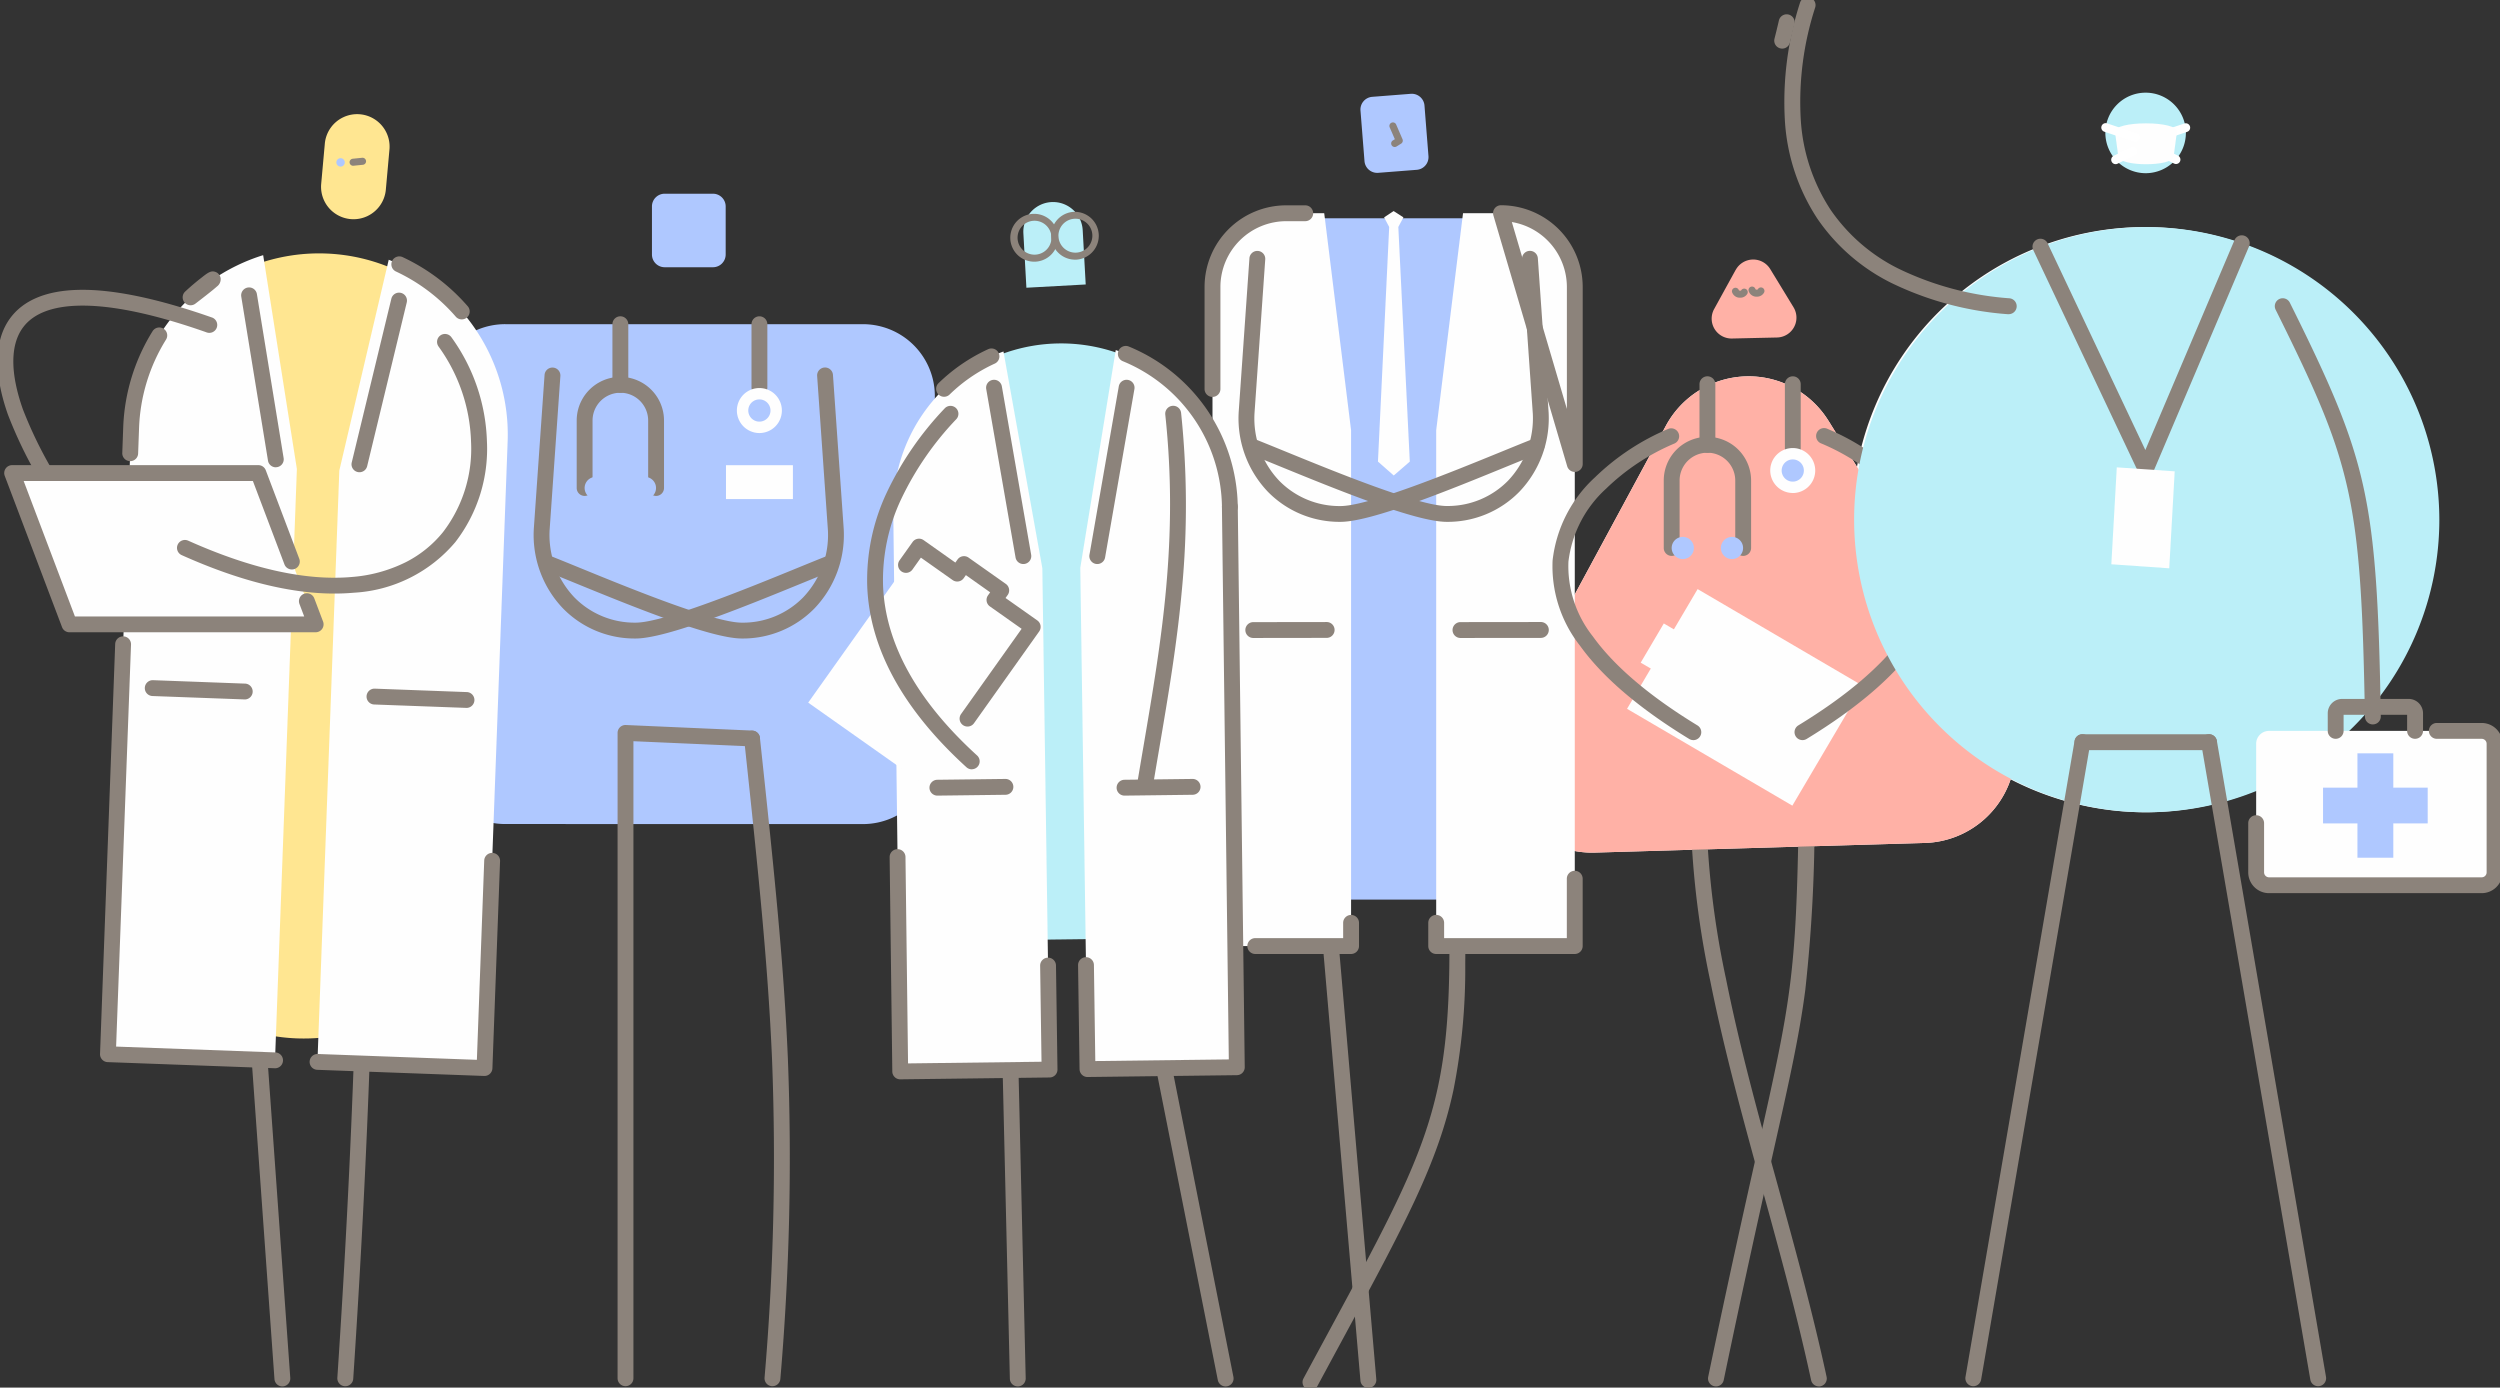 <svg id="Headerイラスト" xmlns="http://www.w3.org/2000/svg" xmlns:xlink="http://www.w3.org/1999/xlink" width="218" height="121" viewBox="0 0 218 121">
  <rect x="0" y="0" width="218" height="121" fill="#333333" stroke="none"/>
  <defs>
    <clipPath id="clip-path">
      <rect id="長方形_2026" data-name="長方形 2026" width="218" height="121" fill="none"/>
    </clipPath>
    <clipPath id="clip-path-3">
      <rect id="長方形_2019" data-name="長方形 2019" width="45.155" height="41.532" fill="none"/>
    </clipPath>
    <clipPath id="clip-path-4">
      <rect id="長方形_2023" data-name="長方形 2023" width="51.194" height="51.03" fill="none"/>
    </clipPath>
  </defs>
  <g id="グループ_44" data-name="グループ 44" clip-path="url(#clip-path)">
    <g id="グループ_43" data-name="グループ 43">
      <g id="グループ_42" data-name="グループ 42" clip-path="url(#clip-path)">
        <path id="パス_262" data-name="パス 262" d="M219.266,51.872l7.547,12.193,7.549,12.192a8.153,8.153,0,0,1-6.723,12.431l-14.367.421-14.366.418a8.157,8.157,0,0,1-7.441-12.02l6.82-12.611L205.1,52.285a8.192,8.192,0,0,1,14.162-.413" transform="translate(-59.821 -15.182)" fill="#fefefe" fill-rule="evenodd"/>
        <path id="パス_263" data-name="パス 263" d="M261.07,79.991a25.515,25.515,0,1,0-25.6-25.515,25.6,25.6,0,0,0,25.6,25.515" transform="translate(-73.96 -9.16)" fill="#fefefe" fill-rule="evenodd"/>
        <path id="パス_264" data-name="パス 264" d="M226.408,152.194a.691.691,0,0,1-.675-.545c-1.212-5.612-2.758-11.231-4.254-16.665-1.636-5.946-3.328-12.095-4.522-18.063a78.686,78.686,0,0,1-1.75-17.83.691.691,0,0,1,.622-.666l1.569-.157a.691.691,0,1,1,.137,1.375l-.962.1a77.319,77.319,0,0,0,1.739,16.911c1.184,5.92,2.795,11.772,4.5,17.967,1.5,5.452,3.052,11.09,4.272,16.74a.692.692,0,0,1-.676.837Z" transform="translate(-67.804 -31.298)" fill="#8c837b"/>
        <path id="パス_265" data-name="パス 265" d="M218.15,153.688a.692.692,0,0,1-.677-.832c1.807-8.682,3.164-14.73,4.255-19.59,2.965-13.215,3.421-15.246,3.641-29.6a.691.691,0,1,1,1.382.021,136.013,136.013,0,0,1-.81,15.425c-.522,4.019-1.4,7.948-2.864,14.457-1.089,4.855-2.445,10.9-4.25,19.569A.691.691,0,0,1,218.15,153.688Z" transform="translate(-68.519 -32.792)" fill="#8c837b"/>
        <g id="グループ_38" data-name="グループ 38" transform="translate(130.635 32.818)" style="mix-blend-mode: multiply;isolation: isolate">
          <g id="グループ_37" data-name="グループ 37">
            <g id="グループ_36" data-name="グループ 36" clip-path="url(#clip-path-3)">
              <path id="パス_266" data-name="パス 266" d="M219.266,51.872l7.547,12.193,7.549,12.192a8.153,8.153,0,0,1-6.723,12.431l-14.367.421-14.366.418a8.157,8.157,0,0,1-7.441-12.02l6.82-12.611L205.1,52.285a8.192,8.192,0,0,1,14.162-.413" transform="translate(-190.456 -47.999)" fill="#ffb1a6" fill-rule="evenodd"/>
            </g>
          </g>
        </g>
        <path id="パス_267" data-name="パス 267" d="M219.7,33.994l-.943,1.714-.942,1.715a1.734,1.734,0,0,0,1.563,2.563l1.961-.045,1.962-.044a1.732,1.732,0,0,0,1.444-2.631L223.73,35.6l-1.021-1.672a1.739,1.739,0,0,0-3.006.07" transform="translate(-68.346 -10.467)" fill="#ffb1a6" fill-rule="evenodd"/>
        <path id="パス_268" data-name="パス 268" d="M221.041,37.7q-.041,0-.082,0a.711.711,0,0,1-.628-.488.308.308,0,0,1,.59-.174c.007.023.051.046.1.05a.12.12,0,0,0,.108-.03.308.308,0,0,1,.544.287A.7.7,0,0,1,221.041,37.7Z" transform="translate(-69.297 -11.741)" fill="#8c837b"/>
        <path id="パス_269" data-name="パス 269" d="M223.154,37.57q-.04,0-.08,0a.713.713,0,0,1-.629-.485.307.307,0,1,1,.589-.178.121.121,0,0,0,.1.05c.048,0,.1-.009.109-.03a.307.307,0,1,1,.543.288A.7.7,0,0,1,223.154,37.57Z" transform="translate(-69.961 -11.7)" fill="#8c837b"/>
        <path id="パス_270" data-name="パス 270" d="M218.756,66.421a.691.691,0,0,1-.691-.691V59.849a2.426,2.426,0,0,0-4.853,0V65.73a.691.691,0,1,1-1.382,0V59.849a3.808,3.808,0,0,1,7.617,0V65.73A.691.691,0,0,1,218.756,66.421Z" transform="translate(-66.751 -17.946)" fill="#8c837b"/>
        <path id="パス_271" data-name="パス 271" d="M213.492,70.41a.968.968,0,1,0-.971-.968.972.972,0,0,0,.971.968" transform="translate(-66.751 -21.657)" fill="#afc8ff" fill-rule="evenodd"/>
        <path id="パス_272" data-name="パス 272" d="M219.748,70.41a.968.968,0,1,0-.971-.968.972.972,0,0,0,.971.968" transform="translate(-68.716 -21.657)" fill="#afc8ff" fill-rule="evenodd"/>
        <path id="線_51" data-name="線 51" d="M0,5.981a.692.692,0,0,1-.692-.692V0A.692.692,0,0,1,0-.693.692.692,0,0,1,.692,0V5.289A.692.692,0,0,1,0,5.981Z" transform="translate(148.887 33.506)" fill="#8c837b"/>
        <path id="線_52" data-name="線 52" d="M0,6.284a.691.691,0,0,1-.691-.691V0A.691.691,0,0,1,0-.691.691.691,0,0,1,.691,0V5.593A.691.691,0,0,1,0,6.284Z" transform="translate(156.332 33.506)" fill="#8c837b"/>
        <path id="パス_273" data-name="パス 273" d="M227.019,61.066A1.962,1.962,0,1,0,225.05,59.1a1.968,1.968,0,0,0,1.969,1.962" transform="translate(-70.686 -18.073)" fill="#fefefe" fill-rule="evenodd"/>
        <path id="パス_342" data-name="パス 342" d="M0,0,12.119.017l.023,16.706L.023,16.706Z" transform="translate(141.878 61.809) rotate(-59.562)" fill="#fefefe"/>
        <path id="パス_343" data-name="パス 343" d="M0,0,3.968.006l.008,5.471L.008,5.471Z" transform="translate(143.069 57.784) rotate(-59.57)" fill="#fefefe"/>
        <path id="パス_274" data-name="パス 274" d="M229.149,82.135a.693.693,0,0,1-.361-1.284c4.191-2.556,7.261-5.168,9.123-7.762a9.872,9.872,0,0,0,2.13-6.514,10.23,10.23,0,0,0-3.283-6.367,19.342,19.342,0,0,0-5.947-3.933A.693.693,0,1,1,231.345,55a20.78,20.78,0,0,1,6.388,4.228,11.582,11.582,0,0,1,3.688,7.245,11.209,11.209,0,0,1-2.386,7.426c-1.971,2.746-5.176,5.484-9.527,8.137A.689.689,0,0,1,229.149,82.135Z" transform="translate(-71.974 -17.597)" fill="#8c837b"/>
        <path id="パス_275" data-name="パス 275" d="M166.6,152.368a.691.691,0,0,1-.608-1.019c.69-1.282,1.34-2.483,1.968-3.644,5.606-10.368,8.42-15.572,9.754-21.771,1.3-6.042,1.168-13,.557-27.421a.691.691,0,1,1,1.381-.058c.274,6.465.5,12.187.446,16.747a54.391,54.391,0,0,1-1.033,11.023c-1.375,6.393-4.221,11.655-9.889,22.138-.628,1.161-1.277,2.361-1.966,3.642A.691.691,0,0,1,166.6,152.368Z" transform="translate(-52.328 -31.149)" fill="#8c837b"/>
        <path id="線_53" data-name="線 53" d="M4.837,56.674a.694.694,0,0,1-.691-.634L-.691.06A.694.694,0,0,1-.06-.691.694.694,0,0,1,.691-.06L5.529,55.92a.694.694,0,0,1-.632.751Z" transform="translate(114.484 64.351)" fill="#8c837b"/>
        <rect id="長方形_2022" data-name="長方形 2022" width="19.072" height="59.41" transform="translate(111.988 19.034)" fill="#afc8ff"/>
        <path id="パス_276" data-name="パス 276" d="M163.888,27.193h-3.311a6.442,6.442,0,0,0-6.432,6.413V91.1H166.23V46.12Z" transform="translate(-48.416 -8.601)" fill="#fefefe" fill-rule="evenodd"/>
        <path id="パス_277" data-name="パス 277" d="M167.938,120.413h-8.354a.691.691,0,0,1,0-1.382h7.663V117.7a.691.691,0,1,1,1.382,0v2.027A.691.691,0,0,1,167.938,120.413Z" transform="translate(-50.124 -37.226)" fill="#8c837b"/>
        <path id="パス_278" data-name="パス 278" d="M173.97,12.227l3.366-.263a1.114,1.114,0,0,1,1.2,1.017l.116,1.492.232,2.926a1.112,1.112,0,0,1-1.019,1.192l-3.367.263a1.113,1.113,0,0,1-1.193-1.017l-.35-4.419a1.114,1.114,0,0,1,1.02-1.191" transform="translate(-54.321 -3.783)" fill="#afc8ff" fill-rule="evenodd"/>
        <path id="パス_279" data-name="パス 279" d="M177.234,17.889a.308.308,0,0,1-.163-.569l.176-.109-.457-1.055a.308.308,0,0,1,.564-.244l.562,1.3a.308.308,0,0,1-.12.383l-.4.25A.306.306,0,0,1,177.234,17.889Z" transform="translate(-55.617 -5.071)" fill="#8c837b"/>
        <path id="パス_280" data-name="パス 280" d="M184.924,27.193h3.311a6.444,6.444,0,0,1,6.434,6.413V91.1H182.584V46.12Z" transform="translate(-57.348 -8.601)" fill="#fefefe" fill-rule="evenodd"/>
        <path id="パス_281" data-name="パス 281" d="M166.667,55.945a8.727,8.727,0,0,1-6.349-2.638,9.267,9.267,0,0,1-2.536-6.843q0-.012,0-.024l.941-13.479a.691.691,0,1,1,1.379.1l-.94,13.467a7.9,7.9,0,0,0,2.149,5.824,7.357,7.357,0,0,0,5.355,2.216c2.437,0,9.736-2.984,14.1-4.766,1.038-.424,1.935-.791,2.664-1.078A.691.691,0,1,1,183.934,50c-.72.284-1.613.649-2.647,1.071C176.26,53.131,169.375,55.945,166.667,55.945Z" transform="translate(-49.773 -10.44)" fill="#8c837b"/>
        <path id="パス_282" data-name="パス 282" d="M176.167,55.945c-2.706,0-9.587-2.812-14.612-4.865-1-.41-1.87-.764-2.579-1.044a.691.691,0,0,1,.508-1.285c.717.283,1.587.639,2.595,1.05,4.359,1.781,11.655,4.762,14.089,4.762a7.359,7.359,0,0,0,5.356-2.216,7.9,7.9,0,0,0,2.151-5.824l-.941-13.467a.691.691,0,0,1,1.379-.1l.942,13.479q0,.012,0,.024a9.269,9.269,0,0,1-2.537,6.844A8.729,8.729,0,0,1,176.167,55.945Z" transform="translate(-50.013 -10.44)" fill="#8c837b"/>
        <path id="線_54" data-name="線 54" d="M0,.7A.691.691,0,0,1-.691.01.691.691,0,0,1,0-.682L6.4-.691A.691.691,0,0,1,7.09,0,.691.691,0,0,1,6.4.691L0,.7Z" transform="translate(109.286 54.932)" fill="#8c837b"/>
        <path id="線_55" data-name="線 55" d="M0,.7A.692.692,0,0,1-.692.01.693.693,0,0,1,0-.684L7.006-.692A.692.692,0,0,1,7.7,0a.693.693,0,0,1-.692.693L0,.7Z" transform="translate(127.354 54.932)" fill="#8c837b"/>
        <g id="グループ_41" data-name="グループ 41" transform="translate(161.512 19.801)" style="mix-blend-mode: multiply;isolation: isolate">
          <g id="グループ_40" data-name="グループ 40">
            <g id="グループ_39" data-name="グループ 39" clip-path="url(#clip-path-4)">
              <path id="パス_283" data-name="パス 283" d="M261.07,28.961a25.515,25.515,0,1,0,25.6,25.515,25.556,25.556,0,0,0-25.6-25.515" transform="translate(-235.472 -28.961)" fill="#bbeff8" fill-rule="evenodd"/>
            </g>
          </g>
        </g>
        <path id="パス_284" data-name="パス 284" d="M271.178,18.841a3.511,3.511,0,1,0-3.522-3.511,3.522,3.522,0,0,0,3.522,3.511" transform="translate(-84.069 -3.738)" fill="#bbeff8" fill-rule="evenodd"/>
        <path id="線_56" data-name="線 56" d="M11.035.691H0A.691.691,0,0,1-.691,0,.691.691,0,0,1,0-.691H11.035A.691.691,0,0,1,11.726,0,.691.691,0,0,1,11.035.691Z" transform="translate(181.592 64.718)" fill="#8c837b"/>
        <path id="パス_285" data-name="パス 285" d="M290.351,150.818a.694.694,0,0,1-.683-.577l-9.517-55.468a.694.694,0,1,1,1.368-.235l9.517,55.468a.695.695,0,0,1-.685.811Z" transform="translate(-88.208 -29.939)" fill="#8c837b"/>
        <path id="パス_286" data-name="パス 286" d="M250.872,150.818a.695.695,0,0,1-.685-.811l1.431-8.344L259.7,94.539a.694.694,0,1,1,1.368.235l-9.517,55.467A.694.694,0,0,1,250.872,150.818Z" transform="translate(-78.797 -29.939)" fill="#8c837b"/>
        <path id="パス_287" data-name="パス 287" d="M298.062,75.525a.691.691,0,0,1-.691-.679c-.159-9.382-.435-15.025-1.5-19.832-1.04-4.681-2.779-8.609-6.281-15.645a.691.691,0,1,1,1.237-.616c3.483,7,5.328,11.169,6.393,15.961,1.094,4.923,1.376,10.634,1.537,20.109a.691.691,0,0,1-.679.7Z" transform="translate(-91.151 -12.355)" fill="#8c837b"/>
        <path id="パス_288" data-name="パス 288" d="M61.352,41.347l31.209,0a6.268,6.268,0,0,1,6.26,6.242L98.815,78.7a6.267,6.267,0,0,1-6.261,6.238l-31.209-.005a6.263,6.263,0,0,1-6.258-6.24l0-31.109a6.269,6.269,0,0,1,6.261-6.239" transform="translate(-17.303 -13.078)" fill="#afc8ff" fill-rule="evenodd"/>
        <path id="パス_289" data-name="パス 289" d="M83.987,24.706H88.2a1.11,1.11,0,0,1,1.11,1.106v4.2a1.111,1.111,0,0,1-1.11,1.106h-4.21a1.111,1.111,0,0,1-1.109-1.106v-4.2a1.11,1.11,0,0,1,1.109-1.106" transform="translate(-26.031 -7.814)" fill="#afc8ff" fill-rule="evenodd"/>
        <path id="パス_290" data-name="パス 290" d="M79.521,150.442a.691.691,0,0,1-.691-.691V93.477a.691.691,0,0,1,.721-.69l11.033.485a.691.691,0,1,1-.061,1.381L80.212,94.2v55.552A.691.691,0,0,1,79.521,150.442Z" transform="translate(-24.977 -29.566)" fill="#8c837b"/>
        <path id="パス_291" data-name="パス 291" d="M97.388,150.667l-.054,0a.691.691,0,0,1-.636-.742,223.447,223.447,0,0,0,.65-27.835C97,114.03,96.2,106.2,94.919,94.261a.691.691,0,0,1,1.374-.147c1.283,11.966,2.087,19.816,2.436,27.915a224.751,224.751,0,0,1-.653,28A.691.691,0,0,1,97.388,150.667Z" transform="translate(-30.029 -29.79)" fill="#8c837b"/>
        <path id="パス_292" data-name="パス 292" d="M88.082,27.187a.367.367,0,1,1-.335.4.366.366,0,0,1,.335-.4" transform="translate(-27.56 -8.599)" fill="#afc8ff" fill-rule="evenodd"/>
        <path id="パス_293" data-name="パス 293" d="M86.363,27.187a.367.367,0,1,1-.332.4.367.367,0,0,1,.332-.4" transform="translate(-27.021 -8.599)" fill="#afc8ff" fill-rule="evenodd"/>
        <path id="パス_294" data-name="パス 294" d="M86.522,70.823c-2.706,0-9.59-2.813-14.617-4.868-1.035-.423-1.928-.788-2.649-1.072a.691.691,0,1,1,.506-1.286c.729.287,1.627.654,2.666,1.079,4.361,1.782,11.659,4.765,14.094,4.765a7.36,7.36,0,0,0,5.358-2.217A7.893,7.893,0,0,0,94.027,61.4l-.94-13.468a.691.691,0,1,1,1.379-.1l.941,13.48q0,.012,0,.024a9.264,9.264,0,0,1-2.535,6.843A8.73,8.73,0,0,1,86.522,70.823Z" transform="translate(-21.832 -15.145)" fill="#8c837b"/>
        <path id="パス_295" data-name="パス 295" d="M77.057,70.823a8.728,8.728,0,0,1-6.35-2.638,9.267,9.267,0,0,1-2.536-6.844q0-.012,0-.024l.942-13.479a.691.691,0,1,1,1.379.1L69.551,61.4A7.9,7.9,0,0,0,71.7,67.224a7.358,7.358,0,0,0,5.356,2.216c2.436,0,9.733-2.982,14.093-4.764,1.005-.411,1.873-.766,2.589-1.048a.691.691,0,1,1,.508,1.285c-.708.28-1.573.633-2.574,1.042C86.647,68.01,79.764,70.823,77.057,70.823Z" transform="translate(-21.627 -15.145)" fill="#8c837b"/>
        <path id="線_57" data-name="線 57" d="M0,1.232A.384.384,0,0,1-.364.969.384.384,0,0,1-.122.484L2.418-.364A.384.384,0,0,1,2.9-.122a.384.384,0,0,1-.243.486L.122,1.212A.384.384,0,0,1,0,1.232Z" transform="translate(188.063 11.133)" fill="#fff"/>
        <path id="線_58" data-name="線 58" d="M1.47,1.106A.382.382,0,0,1,1.3,1.067L-.169.345A.384.384,0,0,1-.345-.169.384.384,0,0,1,.169-.345L1.64.377a.384.384,0,0,1-.17.729Z" transform="translate(188.278 13.195)" fill="#fff"/>
        <path id="パス_296" data-name="パス 296" d="M269.172,18.639l-.291-2.157c-.132-1,5.533-1,5.4,0l-.289,2.157c-.118.886-4.7.87-4.819,0" transform="translate(-84.453 -4.976)" fill="#fefefe" fill-rule="evenodd"/>
        <path id="線_59" data-name="線 59" d="M2.574,1.244a.384.384,0,0,1-.122-.02L-.122.364A.384.384,0,0,1-.364-.122.384.384,0,0,1,.122-.364L2.7.5a.384.384,0,0,1-.122.748Z" transform="translate(183.618 11.122)" fill="#fff"/>
        <path id="線_60" data-name="線 60" d="M0,1.12A.384.384,0,0,1-.345.9.384.384,0,0,1-.169.391l1.5-.736a.384.384,0,0,1,.514.175.384.384,0,0,1-.175.514l-1.5.736A.382.382,0,0,1,0,1.12Z" transform="translate(184.481 13.195)" fill="#fff"/>
        <path id="パス_297" data-name="パス 297" d="M15.05,83.994A16.176,16.176,0,0,0,47.381,85.18l1.338-36.2A16.177,16.177,0,0,0,16.387,47.8Z" transform="translate(-4.724 -10.205)" fill="#ffe691" fill-rule="evenodd"/>
        <path id="パス_298" data-name="パス 298" d="M40.824,20.65a2.83,2.83,0,0,0,5.637.506l.323-3.585a2.83,2.83,0,0,0-5.637-.5Z" transform="translate(-12.819 -4.586)" fill="#ffe691" fill-rule="evenodd"/>
        <path id="パス_299" data-name="パス 299" d="M43.161,20.176a.367.367,0,1,0,.333.4.37.37,0,0,0-.333-.4" transform="translate(-13.43 -6.381)" fill="#afc8ff" fill-rule="evenodd"/>
        <path id="線_61" data-name="線 61" d="M0,.391A.308.308,0,0,1-.306.114.307.307,0,0,1-.031-.223L.791-.306a.308.308,0,0,1,.337.275A.307.307,0,0,1,.853.306L.031.389Z" transform="translate(30.791 14.064)" fill="#8c837b"/>
        <path id="線_62" data-name="線 62" d="M4.078,57.785a.691.691,0,0,1-.689-.642L-.689.049a.691.691,0,0,1,.64-.738.691.691,0,0,1,.738.64L4.768,57.045a.691.691,0,0,1-.64.738Z" transform="translate(20.544 63.111)" fill="#8c837b"/>
        <path id="パス_300" data-name="パス 300" d="M43.9,150.1l-.047,0a.694.694,0,0,1-.647-.738c1.335-20.119,1.943-37.691,1.971-56.977a.694.694,0,1,1,1.388,0c-.029,19.317-.638,36.917-1.974,57.067A.694.694,0,0,1,43.9,150.1Z" transform="translate(-13.789 -29.22)" fill="#8c837b"/>
        <path id="パス_301" data-name="パス 301" d="M13.728,102.219l14.565.534L30.2,51.189l-2.94-18.646A16.387,16.387,0,0,0,15.747,47.57Zm18.265.67,14.563.535L47.3,83.389l1.279-34.614a16.381,16.381,0,0,0-10.37-15.831L33.9,51.325Z" transform="translate(-4.312 -10.293)" fill="#fefefe" fill-rule="evenodd"/>
        <path id="線_63" data-name="線 63" d="M2.33,14.994a.691.691,0,0,1-.681-.58L-.682.111A.691.691,0,0,1-.111-.682a.691.691,0,0,1,.793.571l2.331,14.3a.692.692,0,0,1-.683.8Z" transform="translate(21.72 25.755)" fill="#8c837b"/>
        <path id="線_64" data-name="線 64" d="M0,14.97a.692.692,0,0,1-.163-.02.691.691,0,0,1-.509-.834L2.782-.162a.691.691,0,0,1,.834-.509.691.691,0,0,1,.509.834L.672,14.442A.691.691,0,0,1,0,14.97Z" transform="translate(31.344 26.209)" fill="#8c837b"/>
        <path id="パス_302" data-name="パス 302" d="M54.923,128.55H54.9l-14.565-.535a.691.691,0,0,1,.051-1.381l13.874.51L54.9,109.77a.691.691,0,1,1,1.381.051l-.667,18.063A.691.691,0,0,1,54.923,128.55Z" transform="translate(-12.676 -34.727)" fill="#8c837b"/>
        <path id="パス_303" data-name="パス 303" d="M28.293,119.144h-.026L13.7,118.61a.691.691,0,0,1-.665-.716l1.321-35.738a.691.691,0,1,1,1.381.051l-1.3,35.048,13.874.509a.691.691,0,0,1-.025,1.382Z" transform="translate(-4.312 -25.993)" fill="#8c837b"/>
        <path id="パス_304" data-name="パス 304" d="M7.472,58.778a.69.69,0,0,1-.544-.264A37.863,37.863,0,0,1,.908,48.163c-1.255-3.567-1.2-6.454.156-8.35,1.158-1.618,3.186-2.468,6.029-2.528,2.961-.062,6.849.743,11.555,2.393a.691.691,0,1,1-.457,1.3c-4.549-1.6-8.273-2.374-11.069-2.315-2.384.05-4.044.706-4.934,1.95C1.1,42.131,1.113,44.582,2.212,47.7a37.021,37.021,0,0,0,5.8,9.956.691.691,0,0,1-.543,1.118Z" transform="translate(-0.217 -12.01)" fill="#8c837b"/>
        <path id="パス_305" data-name="パス 305" d="M26.595,69.785l1.417,3.742H6.542L1.548,60.335h21.47Z" transform="translate(-0.486 -19.083)" fill="#fefefe" fill-rule="evenodd"/>
        <path id="パス_306" data-name="パス 306" d="M36.534,65.55c-3.868,0-8.328-1.123-13.291-3.348a.691.691,0,1,1,.565-1.261C29.3,63.4,34.112,64.465,38.114,64.1A12.725,12.725,0,0,0,42.8,62.8a9.968,9.968,0,0,0,3.212-2.6,11.929,11.929,0,0,0,2.452-7.888,14.912,14.912,0,0,0-2.83-8.3.691.691,0,1,1,1.115-.817,16.307,16.307,0,0,1,3.1,9.071,13.307,13.307,0,0,1-2.758,8.8,12.481,12.481,0,0,1-8.846,4.41Q37.408,65.55,36.534,65.55Z" transform="translate(-7.389 -13.791)" fill="#8c837b"/>
        <path id="線_65" data-name="線 65" d="M8.055.988H8.029L-.025.691A.691.691,0,0,1-.691-.025.691.691,0,0,1,.025-.691l8.055.3A.691.691,0,0,1,8.055.988Z" transform="translate(32.655 60.741)" fill="#8c837b"/>
        <path id="線_66" data-name="線 66" d="M8.055.988H8.029L-.025.691A.691.691,0,0,1-.691-.025.691.691,0,0,1,.025-.691l8.055.3A.691.691,0,0,1,8.055.988Z" transform="translate(13.319 60.003)" fill="#8c837b"/>
        <path id="パス_307" data-name="パス 307" d="M122.88,95.867l16.377-.2V46.37a14.848,14.848,0,0,0-17.068.258v49.21a6.087,6.087,0,0,0,.691.029" transform="translate(-38.379 -13.853)" fill="#bbeff8" fill-rule="evenodd"/>
        <path id="パス_308" data-name="パス 308" d="M130.365,33.237l5.172-.284-.264-4.757a2.59,2.59,0,0,0-5.172.286Z" transform="translate(-40.863 -8.147)" fill="#bbeff8" fill-rule="evenodd"/>
        <path id="線_67" data-name="線 67" d="M1.147,49.632a.691.691,0,0,1-.69-.675L-.691.016A.691.691,0,0,1-.016-.691a.691.691,0,0,1,.707.675L1.838,48.925a.691.691,0,0,1-.675.707Z" transform="translate(87.603 71.264)" fill="#8c837b"/>
        <path id="線_68" data-name="線 68" d="M9.706,49.635a.694.694,0,0,1-.68-.559L-.681.135A.694.694,0,0,1-.135-.681a.694.694,0,0,1,.816.546l9.707,48.941a.695.695,0,0,1-.681.829Z" transform="translate(97.167 71.264)" fill="#8c837b"/>
        <path id="パス_309" data-name="パス 309" d="M137.966,107.346l13.022-.16-.222-17.914-.384-30.95a14.639,14.639,0,0,0-9.952-13.674l-3.092,18.985Z" transform="translate(-43.137 -14.122)" fill="#fefefe" fill-rule="evenodd"/>
        <path id="パス_310" data-name="パス 310" d="M114.167,107.6l13.021-.16-.628-43.714-3.39-18.9a14.64,14.64,0,0,0-9.611,13.916Z" transform="translate(-35.668 -14.177)" fill="#fefefe" fill-rule="evenodd"/>
        <path id="パス_311" data-name="パス 311" d="M138.194,114.362a.691.691,0,0,1-.691-.681l-.13-9.067a.691.691,0,0,1,1.382-.02l.12,8.377,11.642-.143-.6-48.173a.691.691,0,0,1,1.382-.017l.607,48.864a.691.691,0,0,1-.682.7l-13.023.16Z" transform="translate(-43.365 -20.447)" fill="#8c837b"/>
        <path id="パス_312" data-name="パス 312" d="M114.34,128.691a.691.691,0,0,1-.691-.682l-.233-18.69a.691.691,0,0,1,1.382-.017l.224,18,11.638-.145-.12-8.375a.691.691,0,0,1,1.382-.02l.13,9.067a.691.691,0,0,1-.682.7l-13.021.162Z" transform="translate(-35.84 -34.573)" fill="#8c837b"/>
        <path id="線_69" data-name="線 69" d="M0,.764A.691.691,0,0,1-.691.082a.691.691,0,0,1,.682-.7L5.923-.691a.691.691,0,0,1,.7.682.691.691,0,0,1-.682.7L.009.764Z" transform="translate(81.741 68.614)" fill="#8c837b"/>
        <path id="パス_313" data-name="パス 313" d="M122.322,76.72l-3.334-2.353.59-.83-3.246-2.292-.589.831-3.331-2.355-9.665,13.6,9.912,7Z" transform="translate(-32.272 -22.052)" fill="#fefefe" fill-rule="evenodd"/>
        <path id="パス_314" data-name="パス 314" d="M119.681,83.78a.688.688,0,0,1-.465-.18c-5.515-5.021-8.426-10.316-8.652-15.738a17.9,17.9,0,0,1,1.711-8.236,28.007,28.007,0,0,1,5.036-7.313.691.691,0,1,1,1.012.941,26.636,26.636,0,0,0-4.792,6.947,16.529,16.529,0,0,0-1.587,7.6c.21,5.039,2.969,10.01,8.2,14.774a.691.691,0,0,1-.465,1.2Z" transform="translate(-34.94 -16.695)" fill="#8c837b"/>
        <path id="パス_315" data-name="パス 315" d="M145.538,85.972a.695.695,0,0,1-.686-.807c.19-1.15.387-2.31.578-3.432,1.573-9.247,3.059-17.981,1.895-28.874a.694.694,0,1,1,1.38-.147,77.594,77.594,0,0,1,.073,15.369c-.43,4.78-1.218,9.409-1.98,13.886-.191,1.12-.388,2.279-.577,3.425A.694.694,0,0,1,145.538,85.972Z" transform="translate(-45.712 -16.695)" fill="#8c837b"/>
        <path id="線_70" data-name="線 70" d="M2.556,15.375a.691.691,0,0,1-.68-.573L-.681.119a.691.691,0,0,1,.562-.8.691.691,0,0,1,.8.562L3.237,14.565a.692.692,0,0,1-.682.81Z" transform="translate(86.68 33.809)" fill="#8c837b"/>
        <path id="線_71" data-name="線 71" d="M0,.764A.691.691,0,0,1-.691.082a.691.691,0,0,1,.682-.7L5.925-.691a.691.691,0,0,1,.7.682.691.691,0,0,1-.682.7L.009.764Z" transform="translate(98.06 68.614)" fill="#8c837b"/>
        <path id="線_72" data-name="線 72" d="M0,15.375a.7.7,0,0,1-.119-.01.691.691,0,0,1-.562-.8L1.876-.119a.691.691,0,0,1,.8-.562.691.691,0,0,1,.562.8L.681,14.8A.691.691,0,0,1,0,15.375Z" transform="translate(95.683 33.809)" fill="#8c837b"/>
        <path id="パス_316" data-name="パス 316" d="M135.844,27.16a2.087,2.087,0,0,1,.1,4.171l-.1,0a2.087,2.087,0,0,1-.1-4.171Zm0,3.559.074,0a1.479,1.479,0,1,0-.074,0Z" transform="translate(-42.106 -8.688)" fill="#8c837b"/>
        <path id="パス_317" data-name="パス 317" d="M130.646,27.415a2.087,2.087,0,0,1,.1,4.172l-.1,0a2.087,2.087,0,0,1-.1-4.171Zm0,3.559.074,0a1.478,1.478,0,1,0-.074,0Z" transform="translate(-40.473 -8.768)" fill="#8c837b"/>
        <path id="パス_318" data-name="パス 318" d="M80.556,58.771a.691.691,0,0,1-.691-.691V52.2a2.425,2.425,0,0,0-4.85,0V58.08a.691.691,0,0,1-1.382,0V52.2a3.807,3.807,0,0,1,7.614,0V58.08A.691.691,0,0,1,80.556,58.771Z" transform="translate(-23.345 -15.527)" fill="#8c837b"/>
        <path id="パス_319" data-name="パス 319" d="M75.295,62.759a.968.968,0,1,0-.972-.968.972.972,0,0,0,.972.968" transform="translate(-23.344 -19.238)" fill="#afc8ff" fill-rule="evenodd"/>
        <path id="パス_320" data-name="パス 320" d="M81.55,62.759a.968.968,0,1,0-.971-.968.971.971,0,0,0,.971.968" transform="translate(-25.309 -19.238)" fill="#afc8ff" fill-rule="evenodd"/>
        <path id="線_73" data-name="線 73" d="M0,5.982A.692.692,0,0,1-.692,5.29V0A.692.692,0,0,1,0-.692.692.692,0,0,1,.692,0V5.29A.692.692,0,0,1,0,5.982Z" transform="translate(54.096 28.273)" fill="#8c837b"/>
        <path id="線_74" data-name="線 74" d="M0,6.217a.691.691,0,0,1-.691-.691V0A.691.691,0,0,1,0-.691.691.691,0,0,1,.691,0V5.526A.691.691,0,0,1,0,6.217Z" transform="translate(66.222 28.273)" fill="#8c837b"/>
        <path id="パス_321" data-name="パス 321" d="M95.646,53.415a1.962,1.962,0,1,0-1.966-1.962,1.969,1.969,0,0,0,1.966,1.962" transform="translate(-29.424 -15.653)" fill="#fefefe" fill-rule="evenodd"/>
        <rect id="長方形_2024" data-name="長方形 2024" width="5.836" height="2.953" transform="translate(63.306 40.566)" fill="#fefefe"/>
        <path id="パス_322" data-name="パス 322" d="M268.583,51.426a.691.691,0,0,1-.625-.4L258.77,31.6a.691.691,0,0,1,1.249-.591l8.53,18.04,7.776-18.31a.691.691,0,0,1,1.272.54L269.219,51a.691.691,0,0,1-.622.421Z" transform="translate(-81.474 -9.807)" fill="#8c837b"/>
        <path id="パス_323" data-name="パス 323" d="M120.539,85.407a.691.691,0,0,1-.563-1.091l5.281-7.431-2.767-1.953a.691.691,0,0,1-.165-.965l.188-.265-2.117-1.5-.191.269a.691.691,0,0,1-.962.164l-2.769-1.957-.75,1.055a.691.691,0,0,1-1.126-.8l1.15-1.617a.691.691,0,0,1,.962-.164l2.768,1.957.191-.269a.691.691,0,0,1,.962-.164l3.246,2.292a.691.691,0,0,1,.165.965l-.188.265,2.767,1.953a.691.691,0,0,1,.165.965l-5.682,8A.69.69,0,0,1,120.539,85.407Z" transform="translate(-36.171 -22.052)" fill="#8c837b"/>
        <path id="パス_324" data-name="パス 324" d="M246.727,27.62l-.064,0a27.852,27.852,0,0,1-10.193-2.736,16.925,16.925,0,0,1-6.436-5.6,17.483,17.483,0,0,1-2.834-8.617A28.1,28.1,0,0,1,228.512.492a.694.694,0,1,1,1.328.4,26.73,26.73,0,0,0-1.256,9.669,16.115,16.115,0,0,0,2.6,7.943,15.555,15.555,0,0,0,5.919,5.138,26.484,26.484,0,0,0,9.685,2.589.694.694,0,0,1-.063,1.385Z" transform="translate(-71.562 -0.22)" fill="#8c837b"/>
        <path id="パス_325" data-name="パス 325" d="M226.574,5.143a.695.695,0,0,1-.673-.866c.125-.49.25-1.005.382-1.575a.694.694,0,1,1,1.352.313c-.134.58-.262,1.1-.389,1.6A.694.694,0,0,1,226.574,5.143Z" transform="translate(-71.165 -0.904)" fill="#8c837b"/>
        <path id="パス_326" data-name="パス 326" d="M175.718,27.467l.829-.55.854.55-.444.84,1,20.457-1.4,1.212-1.377-1.212.98-20.457Z" transform="translate(-55.023 -8.513)" fill="#fefefe" fill-rule="evenodd"/>
        <path id="パス_327" data-name="パス 327" d="M209.961,82.135a.689.689,0,0,1-.36-.1c-4.351-2.653-7.557-5.391-9.528-8.137a11.208,11.208,0,0,1-2.386-7.426,11.582,11.582,0,0,1,3.689-7.246A20.783,20.783,0,0,1,207.764,55a.692.692,0,1,1,.534,1.278,19.346,19.346,0,0,0-5.947,3.933,10.23,10.23,0,0,0-3.283,6.367,9.872,9.872,0,0,0,2.13,6.514c1.862,2.594,4.932,5.206,9.123,7.762a.693.693,0,0,1-.361,1.284Z" transform="translate(-62.301 -17.597)" fill="#8c837b"/>
        <path id="パス_328" data-name="パス 328" d="M287.953,93.217h18.54a1.123,1.123,0,0,1,1.124,1.12v11.217a1.125,1.125,0,0,1-1.124,1.122h-18.54a1.126,1.126,0,0,1-1.126-1.122V94.337a1.124,1.124,0,0,1,1.126-1.12" transform="translate(-90.09 -29.483)" fill="#fefefe" fill-rule="evenodd"/>
        <path id="パス_329" data-name="パス 329" d="M303.857,92.938a.691.691,0,0,1-.691-.691V90.842h-5.54v1.405a.691.691,0,0,1-1.382,0V90.711A1.254,1.254,0,0,1,297.5,89.46h5.8a1.253,1.253,0,0,1,1.253,1.251v1.536A.691.691,0,0,1,303.857,92.938Z" transform="translate(-93.265 -28.514)" fill="#8c837b"/>
        <path id="パス_330" data-name="パス 330" d="M298.328,96.079h3.127v2.993h3v3.117h-3v2.993h-3.127V102.19h-3V99.073h3Z" transform="translate(-92.759 -30.389)" fill="#afc8ff" fill-rule="evenodd"/>
        <path id="パス_331" data-name="パス 331" d="M268.415,68.058l.476-8.452,5.05.348-.476,8.455Z" transform="translate(-84.307 -18.853)" fill="#fefefe" fill-rule="evenodd"/>
        <path id="パス_332" data-name="パス 332" d="M194.668,91.789H182.584a.691.691,0,0,1-.691-.691V89.071a.691.691,0,1,1,1.382,0v1.336h10.7V85.225a.691.691,0,1,1,1.382,0V91.1A.691.691,0,0,1,194.668,91.789Zm0-42.035a.691.691,0,0,1-.662-.5l-6.434-21.87a.691.691,0,0,1,.663-.886,7.135,7.135,0,0,1,7.125,7.1V49.063a.691.691,0,0,1-.691.691ZM189.18,27.962l4.8,16.3V33.606a5.758,5.758,0,0,0-4.8-5.644Z" transform="translate(-57.348 -8.601)" fill="#8c837b"/>
        <path id="パス_333" data-name="パス 333" d="M154.145,43.213a.691.691,0,0,1-.691-.691V33.606a7.122,7.122,0,0,1,7.123-7.1h1.656a.691.691,0,0,1,0,1.382h-1.656a5.751,5.751,0,0,0-5.741,5.722v8.916A.691.691,0,0,1,154.145,43.213Z" transform="translate(-48.416 -8.601)" fill="#8c837b"/>
        <path id="パス_334" data-name="パス 334" d="M120.019,48.976a.691.691,0,0,1-.481-1.187c.329-.32.678-.63,1.038-.924a15.479,15.479,0,0,1,3.291-2.04.691.691,0,1,1,.575,1.257,14.091,14.091,0,0,0-2.994,1.855c-.326.266-.646.551-.946.843A.689.689,0,0,1,120.019,48.976Z" transform="translate(-37.697 -14.377)" fill="#8c837b"/>
        <path id="パス_335" data-name="パス 335" d="M152.2,59.165a.691.691,0,0,1-.691-.682,13.925,13.925,0,0,0-8.647-12.713.691.691,0,1,1,.526-1.278,15.322,15.322,0,0,1,9.5,13.974.691.691,0,0,1-.682.7Z" transform="translate(-44.954 -14.274)" fill="#8c837b"/>
        <path id="パス_336" data-name="パス 336" d="M56.212,38.515a.689.689,0,0,1-.522-.238,15.68,15.68,0,0,0-5.219-3.941.691.691,0,1,1,.586-1.252,17.054,17.054,0,0,1,5.676,4.286.691.691,0,0,1-.521,1.144Z" transform="translate(-15.945 -10.662)" fill="#8c837b"/>
        <path id="パス_337" data-name="パス 337" d="M96.1,52.877a.969.969,0,1,0-.971-.969.972.972,0,0,0,.971.969" transform="translate(-29.88 -16.111)" fill="#afc8ff" fill-rule="evenodd"/>
        <path id="パス_338" data-name="パス 338" d="M227.475,60.531a.968.968,0,1,0-.971-.968.971.971,0,0,0,.971.968" transform="translate(-71.143 -18.533)" fill="#afc8ff" fill-rule="evenodd"/>
        <path id="パス_339" data-name="パス 339" d="M306.492,107.367H287.953a1.817,1.817,0,0,1-1.817-1.813v-4.291a.691.691,0,0,1,1.382,0v4.291a.433.433,0,0,0,.435.431h18.539a.432.432,0,0,0,.432-.431V94.337a.431.431,0,0,0-.432-.429h-3.911a.691.691,0,1,1,0-1.382h3.911a1.815,1.815,0,0,1,1.815,1.811v11.217A1.816,1.816,0,0,1,306.492,107.367Z" transform="translate(-90.09 -29.483)" fill="#8c837b"/>
        <path id="パス_340" data-name="パス 340" d="M28.013,74.218H6.543a.691.691,0,0,1-.646-.446L.9,60.579a.691.691,0,0,1,.646-.936h21.47a.691.691,0,0,1,.646.446l2.921,7.717a.691.691,0,0,1-1.293.489l-2.752-7.271H2.549L7.02,72.836H27.012l-.407-1.074a.691.691,0,1,1,1.292-.49l.761,2.009a.691.691,0,0,1-.646.936Z" transform="translate(-0.487 -19.083)" fill="#8c837b"/>
        <path id="パス_341" data-name="パス 341" d="M16.553,50.642h-.026a.691.691,0,0,1-.665-.716l.082-2.245A17.031,17.031,0,0,1,18.51,39.3a.691.691,0,0,1,1.172.732,15.647,15.647,0,0,0-2.356,7.7l-.082,2.245A.691.691,0,0,1,16.553,50.642Zm5.27-13.593a.691.691,0,0,1-.472-1.2c.542-.506,1.066-.931,1.331-1.139.636-.5.9-.708,1.295-.573a.7.7,0,0,1,.46.544.785.785,0,0,1-.319.729c-.082.074-.2.174-.354.3-.351.287-.876.7-1.521,1.193A.688.688,0,0,1,21.824,37.049Z" transform="translate(-5.199 -10.429)" fill="#8c837b"/>
      </g>
    </g>
  </g>
</svg>
